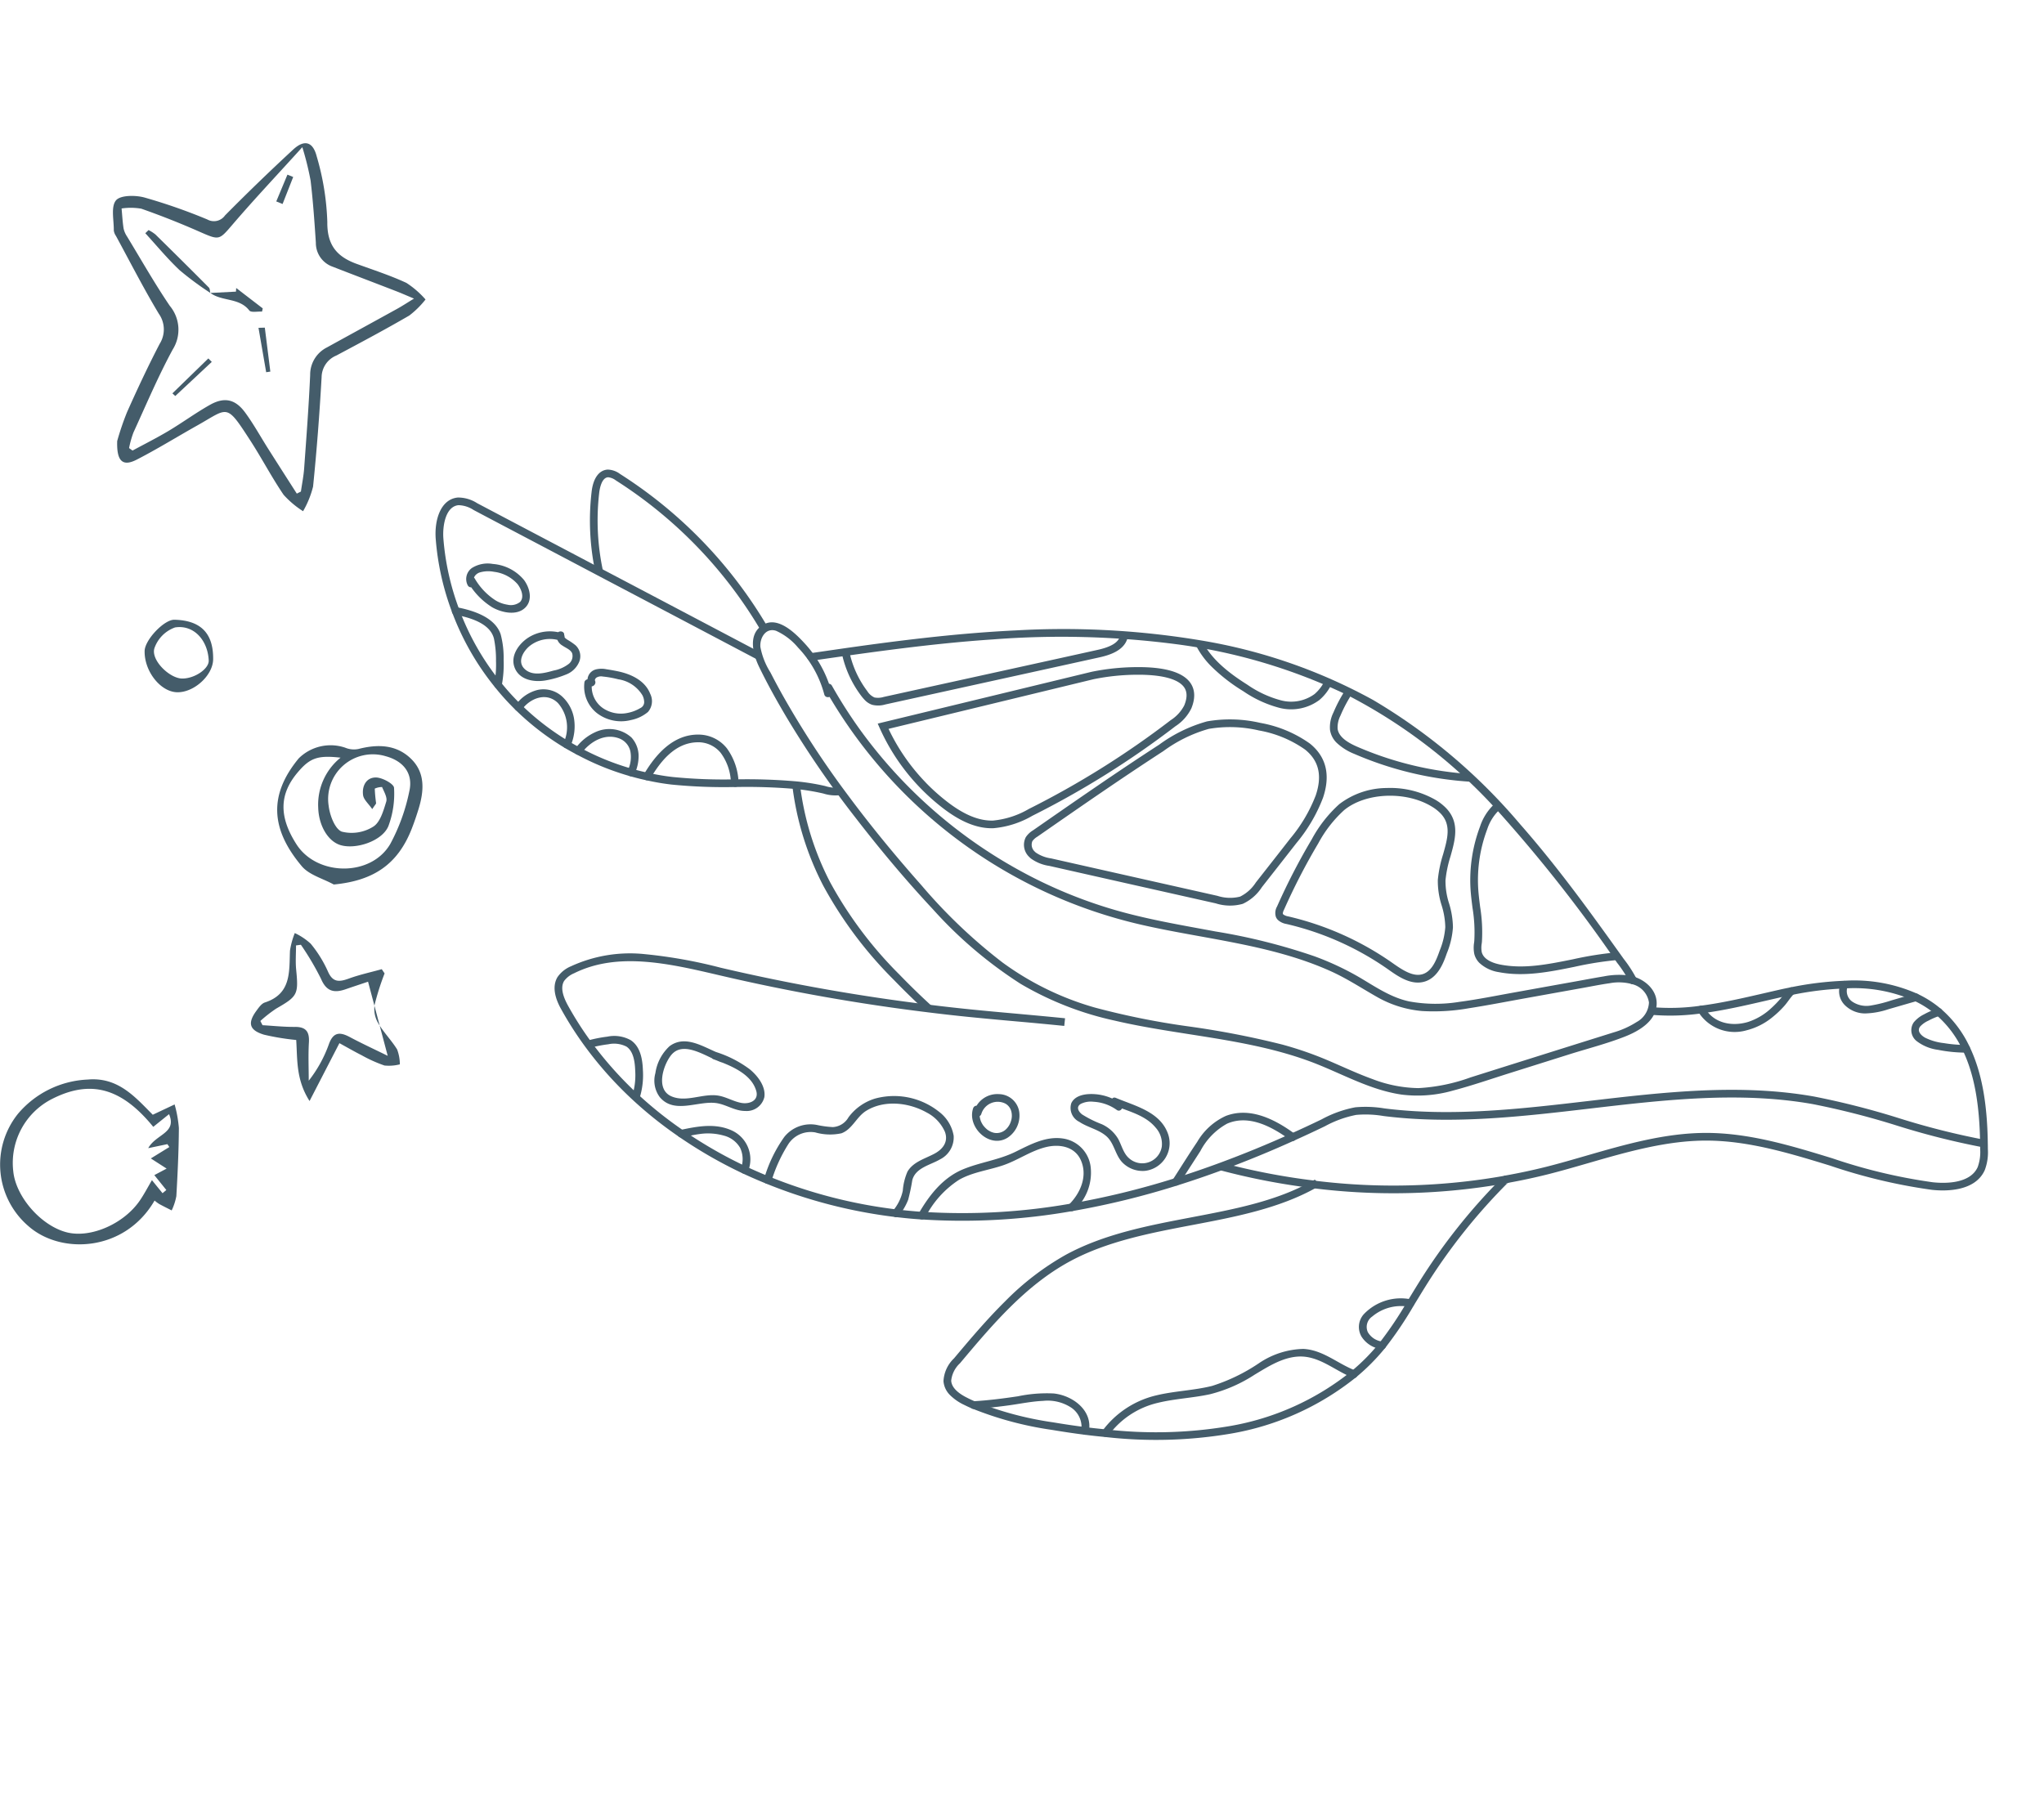 <svg xmlns="http://www.w3.org/2000/svg" width="265.877" height="235.978"><defs><clipPath id="a"><path fill="none" d="M0 0h201.813v130.719H0z"/></clipPath></defs><g fill="#445c6a"><g transform="rotate(45.97 62.844 148.148)" clip-path="url(#a)"><path d="M47.833 74.195c4.641-6.416 9.281-12.833 14.4-18.884a115.924 115.924 0 0 1 16.929-16.635 73.066 73.066 0 0 1 20.376-11.492 69.034 69.034 0 0 1 24.449-3.564 191.481 191.481 0 0 1 24.889 2.56 16.645 16.645 0 0 1 2.982.585c.611.209.873-.757.266-.965a16.823 16.823 0 0 0-2.982-.585q-1.572-.234-3.143-.465c-2.063-.3-4.128-.595-6.2-.861-4.2-.539-8.423-.97-12.658-1.168a74.98 74.98 0 0 0-24.878 2.519 70.225 70.225 0 0 0-21.082 10.674 108.67 108.67 0 0 0-17.71 16.428C58.219 58.323 53.449 64.706 48.8 71.158l-1.826 2.532c-.378.522.489 1.022.863.5"/><path d="M51.738 75.524a63.618 63.618 0 0 0 50.447-8.189c7.147-4.625 13.685-10.471 21.685-13.635 2.093-.827 4.259-1.309 6.412-1.941a14.285 14.285 0 0 0 5.514-2.984 26.1 26.1 0 0 0 3.961-4.621c1.391-1.969 2.705-3.995 4.047-6q2.172-3.243 4.347-6.484c.657-.979 1.292-1.979 1.987-2.933a6.474 6.474 0 0 1 2.273-2.114 2.894 2.894 0 0 1 3.088.173 3.035 3.035 0 0 1 .713 2.914 11.5 11.5 0 0 1-1.124 3.118q-.891 1.781-1.784 3.558-3.471 6.933-6.931 13.871a23.544 23.544 0 0 1-3.706 5.837 17.286 17.286 0 0 1-5.022 3.492c-1.886.925-3.856 1.662-5.789 2.481a46.016 46.016 0 0 0-5.573 2.824 113.331 113.331 0 0 0-10.2 7.145 99.142 99.142 0 0 1-10.218 7.044A37.848 37.848 0 0 1 93.3 83.636a68.772 68.772 0 0 1-14.5.6c-5.075-.221-10.151-.623-15.188-1.283A120.443 120.443 0 0 1 48.7 80.1a93.284 93.284 0 0 1-3.5-.987 9.475 9.475 0 0 1-3.284-1.359c-.924-.749-1.355-2.295-.084-2.94a8.064 8.064 0 0 1 3.527-.531 14.026 14.026 0 0 1 6.761 1.78c.562.313 1.067-.55.5-.864a15.139 15.139 0 0 0-6.9-1.911c-1.757-.052-5.013-.046-5.614 2.1-.658 2.353 1.777 3.705 3.607 4.3 2.366.774 4.776 1.413 7.2 1.988a128.563 128.563 0 0 0 15.5 2.609c5.184.578 10.412.957 15.628 1.046a55.48 55.48 0 0 0 14.892-1.455 41.4 41.4 0 0 0 11.959-5.476c7.242-4.67 13.575-10.753 21.383-14.532 3.834-1.857 8.084-2.982 11.494-5.628a16.716 16.716 0 0 0 4.255-5.162c1.25-2.227 2.33-4.556 3.471-6.84l3.671-7.346c1.129-2.257 2.409-4.491 3.37-6.825.739-1.795 1.337-4.277-.191-5.847-1.411-1.452-3.754-1.081-5.235.043a10.163 10.163 0 0 0-2.129 2.382c-.716 1.035-1.406 2.091-2.108 3.137q-2.244 3.343-4.485 6.69c-1.343 2-2.647 4.046-4.083 5.988a19.158 19.158 0 0 1-4.583 4.66c-2.014 1.348-4.33 1.817-6.629 2.445a36.475 36.475 0 0 0-6.2 2.356 78.382 78.382 0 0 0-11.258 7.012c-3.64 2.588-7.244 5.252-11.127 7.473a61 61 0 0 1-12.633 5.425 62.985 62.985 0 0 1-27.264 2.073A61.384 61.384 0 0 1 52 74.56a.5.5 0 0 0-.266.964"/><path d="M56.262 72.783a5.855 5.855 0 0 1-.669-.045 13.974 13.974 0 0 1-5.793-2.074l.537-.843a12.965 12.965 0 0 0 5.372 1.925 2.13 2.13 0 0 0 1.241-.1 2.491 2.491 0 0 0 .784-.914l4.111-6.674c3.538-5.742 7.2-11.68 10.788-17.524 1-1.608 1.236-2.712.737-3.475l-.01-.016a.259.259 0 0 0-.033-.043l.707-.707a1.25 1.25 0 0 1 .18.227c.96 1.48.044 3.3-.729 4.541-3.59 5.839-7.249 11.775-10.785 17.518l-4.112 6.675a3.277 3.277 0 0 1-1.16 1.269 2.392 2.392 0 0 1-1.166.26Zm27.424-32.036c.887 0 2.115.391 2.932 2.254a5.834 5.834 0 0 1 .229 3.1 115.764 115.764 0 0 1-4.56 21.482 12.185 12.185 0 0 1-2.379 4.789c-1.386 1.511-3.5 2.455-6.466 2.886a27.128 27.128 0 0 1-13.192-1.346l-.564-.205.3-.518c4.73-8.05 9.539-16.245 14.19-24.17a30.089 30.089 0 0 1 3.724-4.728c2.254-2.352 4.2-3.544 5.786-3.544Zm-14.159 33.8a25.934 25.934 0 0 0 3.771-.275c2.729-.4 4.65-1.238 5.874-2.573a11.365 11.365 0 0 0 2.161-4.411 114.766 114.766 0 0 0 4.521-21.3A5.045 5.045 0 0 0 85.7 43.4c-.49-1.116-1.149-1.658-2.017-1.658-1.283 0-3.036 1.119-5.07 3.237a28.942 28.942 0 0 0-3.574 4.541c-4.55 7.754-9.252 15.765-13.883 23.647a26.048 26.048 0 0 0 8.371 1.376Zm16.341-2.953a2.172 2.172 0 0 1-2.168-1.458 2.926 2.926 0 0 1 .008-1.3l.023-.143c1.036-6.372 2.107-12.961 3.369-19.4a19.245 19.245 0 0 1 2.154-6.593 17.459 17.459 0 0 1 4.963-4.846 15.892 15.892 0 0 1 6.4-2.759 6.845 6.845 0 0 1 .859-.056c2.311 0 4.13 1.255 5.405 3.729a20.7 20.7 0 0 1 1.834 6.594c.34 2.4.675 4.838 1 7.2a5.919 5.919 0 0 1-.167 3.3 6.112 6.112 0 0 1-2.493 2.488c-6.076 3.992-12.355 8.12-18.54 12.17a5.4 5.4 0 0 1-2.367 1.059 2.476 2.476 0 0 1-.28.015Zm15.609-35.554a5.842 5.842 0 0 0-.733.048 14.894 14.894 0 0 0-5.964 2.594 16.45 16.45 0 0 0-4.672 4.541 18.454 18.454 0 0 0-2.026 6.264c-1.259 6.426-2.329 13.007-3.364 19.371l-.023.142a2.111 2.111 0 0 0-.033.862v.006a1.211 1.211 0 0 0 1.205.724 1.471 1.471 0 0 0 .166-.009 4.635 4.635 0 0 0 1.929-.9c6.183-4.052 12.466-8.18 18.543-12.172a5.362 5.362 0 0 0 2.124-2.048 5.135 5.135 0 0 0 .1-2.761V52.7c-.324-2.359-.66-4.8-1-7.2a19.764 19.764 0 0 0-1.733-6.275c-1.108-2.142-2.585-3.185-4.519-3.185Zm-17.06 1.296a10.868 10.868 0 0 1-3.224-.446l.3-.955c2.641.822 5.821.212 7.982-.318a13.936 13.936 0 0 0 4.512-1.741 5.151 5.151 0 0 0 2.428-3.692 5.218 5.218 0 0 0-.352-2.212l.937-.339a6.184 6.184 0 0 1 .408 2.631 6.149 6.149 0 0 1-2.87 4.444 15.064 15.064 0 0 1-4.829 1.88 22.64 22.64 0 0 1-5.292.748Zm18.535-4.816a2.95 2.95 0 0 1-1.784-.542 4.252 4.252 0 0 1-1.317-1.889A18.979 18.979 0 0 1 98.8 26.85l.976-.217a17.97 17.97 0 0 0 .993 3.064 3.414 3.414 0 0 0 .98 1.467c.954.7 2.439.21 3.473-.219a44.007 44.007 0 0 0 12.802-8.145l.673.739a45 45 0 0 1-13.085 8.332 7.234 7.234 0 0 1-2.66.649Zm11.267 21.514a1.2 1.2 0 0 1-.453-.087 1.7 1.7 0 0 1-.87-1.05 83.6 83.6 0 0 1-3.147-9.322 17 17 0 0 1-.8-5.752 10.246 10.246 0 0 1 2.782-5.9 11.857 11.857 0 0 1 5.56-3.5 6.661 6.661 0 0 1 1.661-.232c2.633 0 3.8 2.009 4.934 3.951a15.368 15.368 0 0 0 1.791 2.638 9.494 9.494 0 0 0 2.481 1.75 11.042 11.042 0 0 1 2.587 1.8 10.761 10.761 0 0 1 1.88 2.927c.507 1.006 1.448 2.875.7 4.5-.8 1.737-2.926 2.138-4.481 2.432a37.934 37.934 0 0 0-13.46 5.408 2.169 2.169 0 0 1-1.165.437Zm4.737-24.847a5.667 5.667 0 0 0-1.409.2c-3.82.994-7.3 4.895-7.6 8.517a16.159 16.159 0 0 0 .764 5.409 82.58 82.58 0 0 0 3.11 9.212v.008c.046.118.167.431.3.484h.009a.2.2 0 0 0 .078.014 1.509 1.509 0 0 0 .617-.28 38.947 38.947 0 0 1 13.833-5.551c1.675-.316 3.222-.7 3.759-1.867.508-1.1-.086-2.454-.682-3.636a9.96 9.96 0 0 0-1.7-2.669 10.142 10.142 0 0 0-2.363-1.625 10.384 10.384 0 0 1-2.732-1.95 16.121 16.121 0 0 1-1.915-2.807c-1.079-1.859-2.011-3.459-4.069-3.459Zm17.487 9.888a2.513 2.513 0 0 1-1.272-.33 4.144 4.144 0 0 1-1.089-1.02l-.134-.16a19.535 19.535 0 0 0-3.263-2.831c-.634-.475-1.29-.965-1.909-1.491a19.763 19.763 0 0 1-5.008-6.558 6.966 6.966 0 0 1-.807-3.282v-.017c.011-.117.022-.233.046-.364l.984.179a2.782 2.782 0 0 0-.033.267 6.072 6.072 0 0 0 .714 2.791 18.753 18.753 0 0 0 4.752 6.222c.594.505 1.237.986 1.859 1.452a20.581 20.581 0 0 1 3.426 2.984l.141.169a3.3 3.3 0 0 0 .816.791c.945.544 2.195-.152 2.856-.615 2.578-1.807 4.268-4.462 6.061-7.262a44.915 44.915 0 0 1 3.315-4.728l.766.643a44.171 44.171 0 0 0-3.238 4.624c-1.766 2.764-3.593 5.623-6.327 7.544a4.768 4.768 0 0 1-2.656.992ZM24.6 106.352c-.936 0-1.92-.048-2.927-.142a34.745 34.745 0 0 1-10.883-2.769 34.508 34.508 0 0 1-8.309-5.073C.57 96.8-.841 94.3.581 92.529a4.594 4.594 0 0 1 2.277-1.293c2.882-.944 5.815-1.907 8.651-2.839s5.77-1.9 8.656-2.84l.076-.025h.01c7.385-2.432 14.893-4.894 22.149-7.275l.312.95c-7.286 2.389-14.82 4.86-22.229 7.3l-.076.025H20.4c-2.86.937-5.767 1.892-8.579 2.815-2.837.932-5.77 1.9-8.655 2.84a3.747 3.747 0 0 0-1.809.972c-1.057 1.32.472 3.377 1.761 4.441a33.514 33.514 0 0 0 8.071 4.927 33.755 33.755 0 0 0 10.575 2.691 30.46 30.46 0 0 0 2.837.138c.379 0 .736 0 1.093-.019h.012a33.477 33.477 0 0 0 7.724-1.143 26.63 26.63 0 0 0 1.59-.481h.011a33.066 33.066 0 0 0 6.669-2.946 28.979 28.979 0 0 0 1.8-1.12l.009-.006a29.34 29.34 0 0 0 2.615-1.917 66.949 66.949 0 0 0 5.847-5.6l.136-.142a74.069 74.069 0 0 1 5.643-5.456 28.684 28.684 0 0 1 2.969-2.226l.059-.038a4.437 4.437 0 0 0 1.427-1.2l.851.525a5.225 5.225 0 0 1-1.74 1.523l-.056.036a27.691 27.691 0 0 0-2.866 2.14 73.319 73.319 0 0 0-5.568 5.385l-.136.141a68.764 68.764 0 0 1-5.933 5.68 30.337 30.337 0 0 1-2.7 1.979c-.531.362-1.1.719-1.856 1.156a34.067 34.067 0 0 1-6.866 3.033c-.493.167-1.031.33-1.643.5a34.479 34.479 0 0 1-7.951 1.177c-.38.015-.749.015-1.141.015Z"/><path d="M48.801 81.142h-.01v-1h.01Zm-28.47 5.39h-.148l-.118-.07a32.213 32.213 0 0 1-7.885-6.906c-1.17-1.4-1.412-2.7-.664-3.568a2.8 2.8 0 0 1 1.518-.755 58.939 58.939 0 0 1 27.624.02l-.235.972a57.936 57.936 0 0 0-27.155-.02 1.981 1.981 0 0 0-1 .443c-.572.663.371 1.9.676 2.269a31.223 31.223 0 0 0 7.633 6.683l-.246.413Zm64.8 8.84a53.063 53.063 0 0 1-15.192-1.911A38.277 38.277 0 0 1 57.768 87.3l.605-.8a37.266 37.266 0 0 0 11.849 6 52.1 52.1 0 0 0 14.909 1.869c1.926 0 3.877-.06 5.8-.179l.062 1a94.678 94.678 0 0 1-5.862.182ZM132.4 82.08l-.517-.856a87.454 87.454 0 0 0 10.042-7.049l.138-.112h.01a82.551 82.551 0 0 0 16.56-18.07.51.51 0 0 1 .061-.112c1.046-1.555 1.993-3.072 2.893-4.637s1.743-3.168 2.572-4.732c2.458-4.639 5-9.435 8.712-13.277 3.924-4.053 8.94-6.826 13.791-9.507a70.653 70.653 0 0 0 11.307-7.219c1.1-.915 3.554-3.287 2.646-5.572a5.727 5.727 0 0 0-1.451-1.854l-.176-.168c-.117-.112-.227-.218-.34-.319l-.011-.01c-3.784-3.562-7.049-5.726-10.277-6.81a13.7 13.7 0 0 0-5.507-.737c-.044.006-.083.009-.115.011s-.044 0-.068.006h-.025a12.508 12.508 0 0 0-3.327.779 19.206 19.206 0 0 0-7.458 5.409 41.7 41.7 0 0 0-4.051 5.352v.013l-.082.125c-.237.36-.479.743-.761 1.205-.361.591-.727 1.2-1.082 1.79-1.434 2.384-2.917 4.849-4.594 7.1a28.633 28.633 0 0 1-4.458 4.883l-.647-.763a27.66 27.66 0 0 0 4.3-4.716c1.649-2.211 3.118-4.655 4.54-7.018.355-.591.723-1.2 1.085-1.8.256-.419.479-.775.7-1.109v-.008l.079-.123a42.909 42.909 0 0 1 4.23-5.606A20.167 20.167 0 0 1 178.967.9a13.5 13.5 0 0 1 3.577-.838c.045-.006.086-.009.118-.012s.044 0 .068-.006h.03a14.689 14.689 0 0 1 5.921.785c3.366 1.131 6.747 3.363 10.637 7.025.126.112.247.229.364.341l.172.164a6.517 6.517 0 0 1 1.687 2.2c1.15 2.894-1.669 5.657-2.934 6.71a71.4 71.4 0 0 1-11.46 7.331c-4.787 2.646-9.736 5.381-13.556 9.327-3.614 3.739-6.122 8.472-8.547 13.05-.832 1.571-1.693 3.2-2.588 4.761a77.295 77.295 0 0 1-2.718 4.381l.008.008-.228.341a83.562 83.562 0 0 1-16.952 18.482l-.138.112h-.01A88.537 88.537 0 0 1 132.4 82.08Z"/><path d="M70.019 130.718a48.5 48.5 0 0 1-6.566-.441 45.23 45.23 0 0 1-5.511-1.1c-.744-.193-3.019-.784-3.5-2.615v-.005a3.984 3.984 0 0 1 .209-2.219 18.368 18.368 0 0 1 5.56-8.02 63.69 63.69 0 0 1 8.115-5.856l.2-.129A252.87 252.87 0 0 0 90.646 94.3c1.369-1.1 2.755-2.248 4.122-3.4 1.513-1.278 3.046-2.6 4.529-3.884 1.6-1.378 3.245-2.8 4.887-4.186l.644.765a480.227 480.227 0 0 0-4.877 4.178 548.782 548.782 0 0 1-4.537 3.891 227.121 227.121 0 0 1-4.139 3.417 253.873 253.873 0 0 1-22.213 16.091l-.2.129c-5.572 3.593-11.334 7.309-13.265 13.343v.006a3.1 3.1 0 0 0-.19 1.657c.227.851 1.14 1.473 2.792 1.9a44.241 44.241 0 0 0 5.392 1.079 48.241 48.241 0 0 0 9.165.356 51.072 51.072 0 0 0 7.417-.971l.061-.01a57.89 57.89 0 0 0 8.983-2.6 63.434 63.434 0 0 0 3.021-1.248 64.393 64.393 0 0 0 14.57-8.922 72.187 72.187 0 0 0 1.854-1.566c.234-.2.474-.415.7-.627l.011-.01a81.072 81.072 0 0 0 12.681-14.66 104.628 104.628 0 0 0 7.016-12 124.563 124.563 0 0 0 2.619-5.577 139.62 139.62 0 0 0 3.717-9.337c.477-1.321.94-2.659 1.376-3.979l.054-.163a14.885 14.885 0 0 1 1.907-4.225 14.8 14.8 0 0 1 2.736-2.628l.352-.285c6.751-5.507 12.189-12.634 17.449-19.524 5.891-7.72 11.984-15.7 19.969-21.473a103.555 103.555 0 0 1 9.65-5.95 98.13 98.13 0 0 0 9.786-6.067l.593.805a98.875 98.875 0 0 1-9.886 6.132 102.811 102.811 0 0 0-9.558 5.891c-7.866 5.685-13.912 13.608-19.76 21.27-5.295 6.938-10.769 14.111-17.618 19.693l-.356.288a13.839 13.839 0 0 0-2.558 2.442 14.142 14.142 0 0 0-1.764 3.947l-.054.163a155.3 155.3 0 0 1-1.384 4 139.793 139.793 0 0 1-3.743 9.4 124.875 124.875 0 0 1-2.64 5.622 105.638 105.638 0 0 1-7.084 12.118 82.081 82.081 0 0 1-12.833 14.835c-.236.226-.483.441-.721.65-.614.544-1.258 1.075-1.881 1.589a65.393 65.393 0 0 1-14.8 9.062 65.404 65.404 0 0 1-3.071 1.269 58.876 58.876 0 0 1-9.193 2.654l-.057.01a52.064 52.064 0 0 1-7.513.979q-1.394.079-2.785.079Z"/><path d="M129.056 127.659a2.853 2.853 0 0 1-1.92-.647 4.4 4.4 0 0 1-1.182-3.05c-.318-3.07-.679-6.551-.713-9.949a35.451 35.451 0 0 1 1.138-9.885c1.513-5.448 4.717-10.336 7.815-15.064 3.186-4.861 6.2-9.452 7.563-14.63l.1-.372h.4v.5l.473.125c-1.409 5.335-4.6 10.21-7.694 14.923-3.057 4.663-6.217 9.485-7.688 14.783-1.756 6.334-1.064 13.009-.394 19.465a3.572 3.572 0 0 0 .837 2.391c.634.542 1.694.546 3.153.011h.006c.383-.135.691-.257.97-.384l.017-.007a43.607 43.607 0 0 0 8.954-5.381 104.339 104.339 0 0 0 3.393-2.607c.6-.477 1.226-1 2.039-1.691a57.217 57.217 0 0 0 10.819-11.777 34.539 34.539 0 0 0 5.947-16.468 25.868 25.868 0 0 0-.108-5.073v-.007a.7.7 0 0 1-.011-.078 48.063 48.063 0 0 0-1.37-6.387l-.226-.873c-.175-.674-.357-1.372-.526-2.055a76.759 76.759 0 0 1-2.244-17.22.514.514 0 0 1 .146-.434l.707.707a.486.486 0 0 0 0-.687l.143.143v.2a75.759 75.759 0 0 0 2.215 17.047c.168.678.348 1.373.523 2.044l.226.871a48.78 48.78 0 0 1 1.392 6.534v.008a.7.7 0 0 1 .011.078 26.873 26.873 0 0 1 .11 5.253 35.537 35.537 0 0 1-6.112 16.949 58.192 58.192 0 0 1-11 11.984c-.82.7-1.456 1.227-2.062 1.71-1.043.839-2.164 1.7-3.424 2.631a44.524 44.524 0 0 1-9.159 5.5c-.3.137-.633.268-1.039.411a6.574 6.574 0 0 1-2.225.458Zm-56.726 2.7a9.1 9.1 0 0 0-2.136-2.617c-.766-.687-1.914-1.575-3.016-1.332a3.565 3.565 0 0 0-1.858 1.49 16.718 16.718 0 0 0-1.359 2.116l-.88-.475a17.723 17.723 0 0 1 1.441-2.244 4.423 4.423 0 0 1 2.442-1.867c1.55-.342 2.969.73 3.9 1.566a10.015 10.015 0 0 1 2.367 2.925Zm-61.086-26.945c1.516-1.065 3.958-2.568 5.8-1.5a13.674 13.674 0 0 1 2.282 1.836 13.222 13.222 0 0 1 1.968 2.213c.362.527 1.229.027.863-.5a14.618 14.618 0 0 0-2.259-2.539 11.82 11.82 0 0 0-2.655-2.031c-2.141-1.016-4.754.434-6.5 1.661-.522.367-.023 1.234.505.863m-1.83-4.179a9.346 9.346 0 0 0 4.551 0c1.351-.4 3.077-1.531 3-3.132-.066-1.379-1.484-2.144-2.7-2.306a5.847 5.847 0 0 0-4.309 1.462 3.849 3.849 0 0 0-1.515 2.318 1.76 1.76 0 0 0 1.263 1.97c.627.138.895-.826.266-.964-.582-.129-.63-.81-.434-1.274a3.917 3.917 0 0 1 1.26-1.449 4.865 4.865 0 0 1 3.26-1.087c.739.076 1.863.491 1.914 1.373a1.915 1.915 0 0 1-.891 1.436 4.166 4.166 0 0 1-1.481.72 8.362 8.362 0 0 1-3.916-.031c-.628-.134-.9.83-.266.964M26.2 105.7c-.316-1.816.577-3.9 2.642-3.947a4.79 4.79 0 0 1 4.284 3.172c.265.586 1.128.078.864-.5a6.393 6.393 0 0 0-2.326-2.837 5.02 5.02 0 0 0-3.135-.811 3.618 3.618 0 0 0-2.743 1.695 4.957 4.957 0 0 0-.55 3.5c.11.633 1.074.364.964-.266m-3.52-10.642a5.23 5.23 0 0 0-2.647 3.649c-.245 1.415.1 3.232 1.555 3.873 1.631.718 3.22-.488 4.082-1.8a12.717 12.717 0 0 0 1.24-2.354 3 3 0 0 0 0-2.41 1.931 1.931 0 0 0-1.882-1.137 8.3 8.3 0 0 0-1.207.246c-.273.062-.554.138-.753-.1-.416-.491-1.121.219-.707.708a1.541 1.541 0 0 0 1.553.391c.477-.09 1.1-.4 1.581-.2a1.314 1.314 0 0 1 .678 1.215 4.609 4.609 0 0 1-.755 2.082c-.587 1.087-1.381 2.527-2.8 2.561-1.335.032-1.748-1.467-1.659-2.551a4.237 4.237 0 0 1 2.22-3.313c.567-.3.063-1.167-.5-.863m12.984 8.988c-.278-1.828.214-3.948 2.021-4.819a2.331 2.331 0 0 1 2.236.119 3.979 3.979 0 0 1 1.549 1.976.517.517 0 0 0 .615.349.5.5 0 0 0 .349-.615 5.468 5.468 0 0 0-1.4-2.123 3.591 3.591 0 0 0-2.319-.943 4.311 4.311 0 0 0-3.754 2.878 6.485 6.485 0 0 0-.263 3.444.5.5 0 0 0 .615.349.512.512 0 0 0 .349-.615m-6.373-6.674a4.389 4.389 0 0 0 4.022 1.644 5.166 5.166 0 0 0 3.74-2.571 4.9 4.9 0 0 0 .776-2.305 2.141 2.141 0 0 0-1.491-1.853c-1.7-.713-3.536-.011-4.977.95-.443.3-.874.612-1.3.936a3.075 3.075 0 0 0-.919.984 1.449 1.449 0 0 0 .712 2.068c.606.219.867-.747.265-.965-.143-.051-.175-.272-.165-.4a1.169 1.169 0 0 1 .473-.7 13.385 13.385 0 0 1 1.662-1.2 4.435 4.435 0 0 1 3.693-.81 2.009 2.009 0 0 1 .776.445.845.845 0 0 1 .217.9 5.076 5.076 0 0 1-.678 1.6 4.184 4.184 0 0 1-2.653 1.9 3.411 3.411 0 0 1-3.293-1.123.517.517 0 0 0-.684-.179.5.5 0 0 0-.179.684m14.978 2.539c-.7-2.509-1.087-5.512.824-7.614a3.776 3.776 0 0 1 3.125-1.27 6.805 6.805 0 0 1 3.765 1.78c.491.411 1.2-.293.707-.707a8.023 8.023 0 0 0-4.318-2.06 4.725 4.725 0 0 0-3.805 1.361c-2.365 2.345-2.08 5.829-1.262 8.776a.5.5 0 0 0 .964-.266m31.971 19.495c1.946-.939 4.7-2.28 6.836-1.13 1.153.621.629 1.859-.241 2.477s-1.92.864-2.769 1.5c-1.624 1.215-2.234 3.652-4.177 4.446-2.052.839-3.6-1.963-3.854-3.632-.41-2.732 3.714-3.251 5.4-4.231a.5.5 0 0 0-.505-.863c-2.006 1.17-5.508 1.491-5.885 4.359a5.923 5.923 0 0 0 1.247 3.774 3.6 3.6 0 0 0 2.615 1.747c2.928.229 3.788-3.227 5.643-4.712 1.035-.829 2.454-1.041 3.387-2.02a2.359 2.359 0 0 0 .443-3.046c-.863-1.123-2.607-1.3-3.909-1.156a14.793 14.793 0 0 0-4.731 1.624c-.579.279-.073 1.142.505.863m13.584 6.866a4.136 4.136 0 0 0-5.191-2.171c-2.256.85-3.564 2.847-4.782 4.8l.431-.248h-.01a.5.5 0 0 0 0 1c.457 0 .677-.627.881-.953a15.95 15.95 0 0 1 .931-1.385 7.575 7.575 0 0 1 2.242-1.98 3.427 3.427 0 0 1 2.609-.408 3.471 3.471 0 0 1 2.026 1.849c.3.569 1.163.065.863-.505m3.05-1.259a19.584 19.584 0 0 1-1.913-4.844 3.46 3.46 0 0 1 1.316-3.664 6.991 6.991 0 0 0 2.449-2.368c.607-1.366-.171-2.881.13-4.315.572-2.723 3.079-4.785 5.656-5.545a5.165 5.165 0 0 1 3.425.046c1.249.541 1.452 1.735 1.109 2.948-.378 1.341-1.16 2.711-.767 4.144a7.647 7.647 0 0 0 1.364 2.174 5.926 5.926 0 0 1 .979 2.686c.072.632 1.073.64 1 0a7.447 7.447 0 0 0-.647-2.373 25.664 25.664 0 0 0-1.461-2.157c-.865-1.439.216-3.029.564-4.462a3.2 3.2 0 0 0-.977-3.422 4.971 4.971 0 0 0-3.56-.8 9.39 9.39 0 0 0-7 4.751 6.706 6.706 0 0 0-.67 4.226 2.5 2.5 0 0 1-.5 2.339 12.428 12.428 0 0 1-1.569 1.247 4.365 4.365 0 0 0-1.9 4.19 18.106 18.106 0 0 0 2.111 5.707c.286.576 1.148.07.863-.505m17.308-11.094a12.6 12.6 0 0 1-.472-6.589c.51-1.965 1.764-3.6 2.62-5.413.871-1.842 1.155-3.942 2.2-5.7.906-1.532 2.526-2.709 4.353-2.042 2.122.774 3.052 3.023 3.08 5.129a.5.5 0 0 0 1 0 6.575 6.575 0 0 0-2.535-5.418 4.243 4.243 0 0 0-5.185 0c-1.8 1.383-2.394 3.609-3.061 5.667-.749 2.311-2.217 4.231-3.1 6.476-1.037 2.652-.626 5.494.134 8.158a.5.5 0 0 0 .964-.266m-5.886-14.364c1.193 2.309 5.31 2.144 5.867-.58a3.455 3.455 0 0 0-1.366-3.409 2.721 2.721 0 0 0-3.511.31 3.147 3.147 0 0 0-.591 3.917.513.513 0 0 0 .684.179.5.5 0 0 0 .18-.684 2.223 2.223 0 0 1 1.228-3.177 1.621 1.621 0 0 1 1.193.123 2.241 2.241 0 0 1 .936.943 2.4 2.4 0 0 1 .311 1.3 1.764 1.764 0 0 1-.475 1.1 1.612 1.612 0 0 1-.52.373 1.117 1.117 0 0 1-.238.1 3.08 3.08 0 0 1-.378.1l-.077.013h-.023q-.1.011-.21.015a3.306 3.306 0 0 1-.422-.013s-.085-.009-.038 0-.092-.015-.09-.015a3.63 3.63 0 0 1-.181-.038 2.937 2.937 0 0 1-.4-.127c-.054-.022-.012 0 0 0a3.197 3.197 0 0 1-.451-.255c-.006 0-.075-.056-.023-.015-.027-.021-.053-.044-.079-.066a1.7 1.7 0 0 1-.463-.593c-.295-.572-1.158-.066-.863.505m12.883-14.256a6.647 6.647 0 0 0-3.184 1.572c-.8.714-1.728 1.878-1.309 3.021a2.009 2.009 0 0 0 2.467.953c1.3-.278 2.45-1.121 3.791-1.233 1.367-.113 2.524.856 3.882.876a3.68 3.68 0 0 0 2.881-1.383 3.623 3.623 0 0 0-1.3-5.423c-2.816-1.36-5.647.492-8.187 1.581-.59.253-.081 1.114.5.863 1.87-.8 3.754-2.066 5.875-1.9a3.171 3.171 0 0 1 2.339 1.14 2.572 2.572 0 0 1-1.853 4.116c-1.014.1-1.934-.512-2.888-.749a4.77 4.77 0 0 0-2.786.226 14.377 14.377 0 0 1-2.692.954c-.591.083-1.267-.084-1.1-.834a2.953 2.953 0 0 1 .942-1.371 5.692 5.692 0 0 1 2.883-1.444c.631-.121.364-1.085-.266-.964m12.82 1.801-1.153-4.935a8.6 8.6 0 0 1-.147-4.984c1.111-2.956 4.507-3.955 7.311-4.436.633-.108.364-1.072-.266-.964-3.083.528-6.542 1.7-7.881 4.815a8.3 8.3 0 0 0-.161 5.042c.406 1.916.888 3.82 1.333 5.728.146.626 1.11.361.964-.266"/><path d="M132.475 126.686c1-1.167 1.943-2.384 2.851-3.625.874-1.195 1.673-2.468 2.657-3.578a5.585 5.585 0 0 1 3.152-2.019 3.031 3.031 0 0 1 3.025 1.061c.36.529 1.227.029.863-.505-1.6-2.348-4.847-1.807-6.762-.212a18.308 18.308 0 0 0-2.973 3.6c-1.117 1.566-2.267 3.107-3.52 4.567-.417.486.287 1.2.707.707m14.648-10.243a11.075 11.075 0 0 1 1.4-7.479c1.163-2 2.722-3.732 3.937-5.7a19.257 19.257 0 0 0 2.2-5.934c.455-1.955.882-4.111 2.22-5.684 1.762-2.071 4.624-2.157 6.95-3.229.584-.269.077-1.132-.5-.864-2.229 1.028-4.814 1.145-6.684 2.9a10.743 10.743 0 0 0-2.675 5.474 23.551 23.551 0 0 1-2.111 6.408c-1.226 2.118-2.9 3.935-4.143 6.042a12.182 12.182 0 0 0-1.556 8.335c.105.633 1.069.365.964-.266m14.704-40.601a6.647 6.647 0 0 0-2.957 5.787 2.482 2.482 0 0 0 1.911 2.266 3.6 3.6 0 0 0 3.032-.8.5.5 0 0 0 0-.707.513.513 0 0 0-.707 0 2.5 2.5 0 0 1-2.192.507 1.633 1.633 0 0 1-1.064-1.818 5.812 5.812 0 0 1 2.482-4.374c.522-.367.023-1.235-.505-.863m4.982-63.387c0 .533.165 1.1.215 1.629a13.874 13.874 0 0 1 .055 1.857 8.015 8.015 0 0 1-.806 3.351c-1 1.944-3 3.355-5.251 2.761a.5.5 0 0 0-.266.964 5.583 5.583 0 0 0 6.162-2.827 8.6 8.6 0 0 0 1.116-3.6 12.533 12.533 0 0 0 .02-2.131c-.046-.658-.245-1.347-.245-2a.5.5 0 0 0-1 0m4.248-5.291a2.564 2.564 0 0 0 2.293 1.551 3.744 3.744 0 0 0 2.709-1.143A10.278 10.278 0 0 0 177.781 5c.6-1.123 1.189-2.25 1.791-3.371.3-.567-.558-1.072-.863-.5-.5.928-.989 1.86-1.482 2.79a18.063 18.063 0 0 1-1.394 2.409 3.293 3.293 0 0 1-1.99 1.365 1.662 1.662 0 0 1-1.921-1.024.5.5 0 0 0-.684-.179.512.512 0 0 0-.179.684M182.169.31a10.11 10.11 0 0 0-.7 1.85 3.978 3.978 0 0 0-.172 1.676 1.8 1.8 0 0 0 2.049 1.409 5.843 5.843 0 0 0 2.726-1.212 18.775 18.775 0 0 0 2.8-2.377c.449-.462-.258-1.17-.707-.707a17.593 17.593 0 0 1-2.216 1.946 7.23 7.23 0 0 1-2.222 1.267c-.563.156-1.358.18-1.465-.561a3.276 3.276 0 0 1 .2-1.294 8.654 8.654 0 0 1 .569-1.492c.283-.576-.579-1.083-.863-.5"/></g><path d="M15.251 57.353a35.718 35.718 0 0 1 1.278-3.745c1.336-2.995 2.731-5.97 4.243-8.881a3.524 3.524 0 0 0-.112-3.908c-1.982-3.3-3.734-6.736-5.573-10.12a1.646 1.646 0 0 1-.284-.711c.019-1.346-.4-3.081.278-3.914.568-.7 2.527-.7 3.7-.382a72.874 72.874 0 0 1 8.186 2.86 1.764 1.764 0 0 0 2.3-.523q4.34-4.388 8.874-8.579c1.437-1.322 2.561-1.051 3.059.909a33.768 33.768 0 0 1 1.377 8.53c-.034 3 1.247 4.5 3.791 5.43 2.178.793 4.394 1.509 6.491 2.481a11.788 11.788 0 0 1 2.492 2.161 11.7 11.7 0 0 1-2.115 2.09c-3.115 1.81-6.3 3.506-9.481 5.2a3.09 3.09 0 0 0-1.921 2.815c-.268 4.753-.629 9.5-1.111 14.239a12.287 12.287 0 0 1-1.3 3.2 12.153 12.153 0 0 1-2.535-2.138c-1.551-2.279-2.83-4.742-4.33-7.059-3.193-4.929-2.818-4.245-6.9-1.956-2.626 1.473-5.189 3.065-7.865 4.44-1.809.929-2.64.271-2.548-2.437m24.08-38.209c-3.29 3.63-6.2 6.717-8.962 9.932-1.891 2.2-1.772 2.223-4.453 1.049a105.067 105.067 0 0 0-7.528-2.977 8.114 8.114 0 0 0-2.566-.028c.081.864.125 1.733.257 2.589a3.047 3.047 0 0 0 .455 1.059c1.832 3.017 3.577 6.094 5.555 9.013a4.844 4.844 0 0 1 .386 5.681c-1.9 3.5-3.452 7.183-5.113 10.807a13.019 13.019 0 0 0-.567 2.022l.451.324c1.565-.849 3.16-1.648 4.688-2.56 1.821-1.088 3.54-2.353 5.387-3.391 1.867-1.05 3.29-.742 4.563.989 1.1 1.495 2 3.138 2.995 4.71q1.86 2.929 3.735 5.851l.533-.268c.145-1.009.35-2.014.423-3.028.292-4.043.6-8.086.781-12.135a3.96 3.96 0 0 1 2.181-3.586c3.042-1.677 6.092-3.341 9.133-5.022.641-.354 1.255-.759 2.193-1.331-1.027-.429-1.664-.712-2.313-.963-2.758-1.068-5.523-2.117-8.279-3.19a3.268 3.268 0 0 1-2.174-3.117c-.178-2.7-.365-5.4-.684-8.083a38.3 38.3 0 0 0-1.077-4.347"/><path d="M27.356 38.104a40.22 40.22 0 0 1-3.983-2.947c-1.594-1.5-2.99-3.2-4.472-4.815l.422-.412a5.01 5.01 0 0 1 .886.566q3.5 3.434 6.956 6.907c.15.151.132.469.192.709Z"/><path d="m27.356 38.112 3.337-.173.031-.471 3.453 2.652-.092.417c-.568-.036-1.427.153-1.657-.145-1.311-1.7-3.567-1.148-5.072-2.29v.01m-4.931 13.064 4.675-4.547c.149.15.3.3.448.451l-4.75 4.438-.373-.342m12.022-8.552.718 5.719-.541.08-1-5.775.819-.024m1.494-16.421 1.453-3.484.748.306-1.381 3.513-.82-.335m7.482 88.867c-1.411-.777-3.2-1.237-4.167-2.387-4.077-4.843-4.3-9.3-.389-14.029a5.894 5.894 0 0 1 6.038-1.385 2.954 2.954 0 0 0 1.714.172c2.515-.65 4.954-.592 6.871 1.292 1.866 1.835 1.667 4.2.956 6.523-.264.86-.554 1.715-.882 2.553-1.808 4.616-4.935 6.762-10.141 7.261m.878-16.5c-2.975-.34-3.986.037-5.576 1.917-2.406 2.845-2.455 5.769-.155 9.358 2.66 4.152 9.678 4.247 12.189-.032a24.782 24.782 0 0 0 2.481-6.843c.547-2.325-.742-3.96-3.061-4.589a5.813 5.813 0 0 0-7.423 6.46c.143 1.22.819 3.011 1.707 3.352a5.279 5.279 0 0 0 4.1-.656c.9-.564 1.319-2.074 1.682-3.247.167-.537-.286-1.286-.542-1.9a2.277 2.277 0 0 0-.95.206 18.8 18.8 0 0 0 .171 1.884c.008.1-.127.209-.5.78-.486-.706-1.11-1.222-1.191-1.812-.167-1.207.429-2.341 1.718-2.3.825.03 2.289.838 2.307 1.34a12.043 12.043 0 0 1-.738 5c-.816 1.941-4.236 3.063-6.236 2.453-1.622-.495-2.813-2.537-2.886-4.832a7.843 7.843 0 0 1 2.907-6.541m-24.435 46.457 2.848-1.343a16.251 16.251 0 0 1 .555 3.066c-.021 2.955-.16 5.911-.33 8.862a7.584 7.584 0 0 1-.608 1.86c-.543-.277-1.091-.545-1.625-.838a5.413 5.413 0 0 1-.6-.445c-3.869 6.681-12.2 7.074-16.438 3.3a10.55 10.55 0 0 1-1.347-14.567 12.587 12.587 0 0 1 9.089-4.476c3.973-.354 6.2 2.315 8.46 4.576m-.586 4.344c1.02-1.842 3.754-1.946 2.706-4.419l-2.054 1.652c-4.121-5.061-8.14-6.167-13.131-3.648a9.334 9.334 0 0 0-5.079 9.427c.331 3.355 3.67 7.141 7.019 7.959 3.085.753 7.388-1.127 9.458-4.174.572-.842 1.044-1.752 1.561-2.63l.655.81.723.887.494-.412-1.562-1.939 1.6-.849-2.054-1.321 2.408-1.484-.256-.375-2.487.521m8.44-63.594c-.026 2.084-2.478 4.329-4.68 4.284-2.165-.044-4.283-2.728-4.233-5.367.027-1.452 2.545-4.1 3.871-4.066 3.436.079 5.085 1.763 5.042 5.149m-4.024 2.5c1.622.009 3.5-1.272 3.448-2.355-.121-2.622-1.936-4.675-4.379-4.294a4.4 4.4 0 0 0-2.678 2.689c-.509 1.536 1.96 3.951 3.609 3.96m26.325 38.363a33.517 33.517 0 0 0-1.306 4.112 3.688 3.688 0 0 0 .466 2.346c.708 1.213 1.736 2.236 2.473 3.435a5.549 5.549 0 0 1 .353 1.936 5.756 5.756 0 0 1-2 .151 18.107 18.107 0 0 1-2.979-1.341c-.916-.46-1.8-.976-2.884-1.567l-3.884 7.528c-1.781-2.8-1.565-5.385-1.735-7.942a31.487 31.487 0 0 1-4.175-.685c-1.941-.583-2.18-1.515-.991-3.13.3-.409.654-.922 1.089-1.063 3.47-1.131 3.152-4.008 3.267-6.748a10.447 10.447 0 0 1 .625-2.283 8.2 8.2 0 0 1 2.071 1.384 15.815 15.815 0 0 1 2.231 3.592c.638 1.486 1.5 1.392 2.742.939 1.387-.505 2.844-.818 4.27-1.215l.367.548m-10.878-3.727-.64.086c0 1.052-.086 2.112.017 3.154.317 3.22.188 3.469-2.6 5.067a17.46 17.46 0 0 0-2.058 1.609l.282.55c1.4.08 2.8.234 4.2.221 1.454-.014 1.915.625 1.834 2.019-.1 1.654-.023 3.319-.023 4.979a16.843 16.843 0 0 0 2.6-4.692c.574-1.651 1.431-1.685 2.759-.975 1.53.818 3.108 1.544 4.913 2.431l-2.556-9.644c-.972.328-1.936.644-2.9.978-1.477.514-2.507.329-3.214-1.343a36.463 36.463 0 0 0-2.623-4.44"/></g></svg>